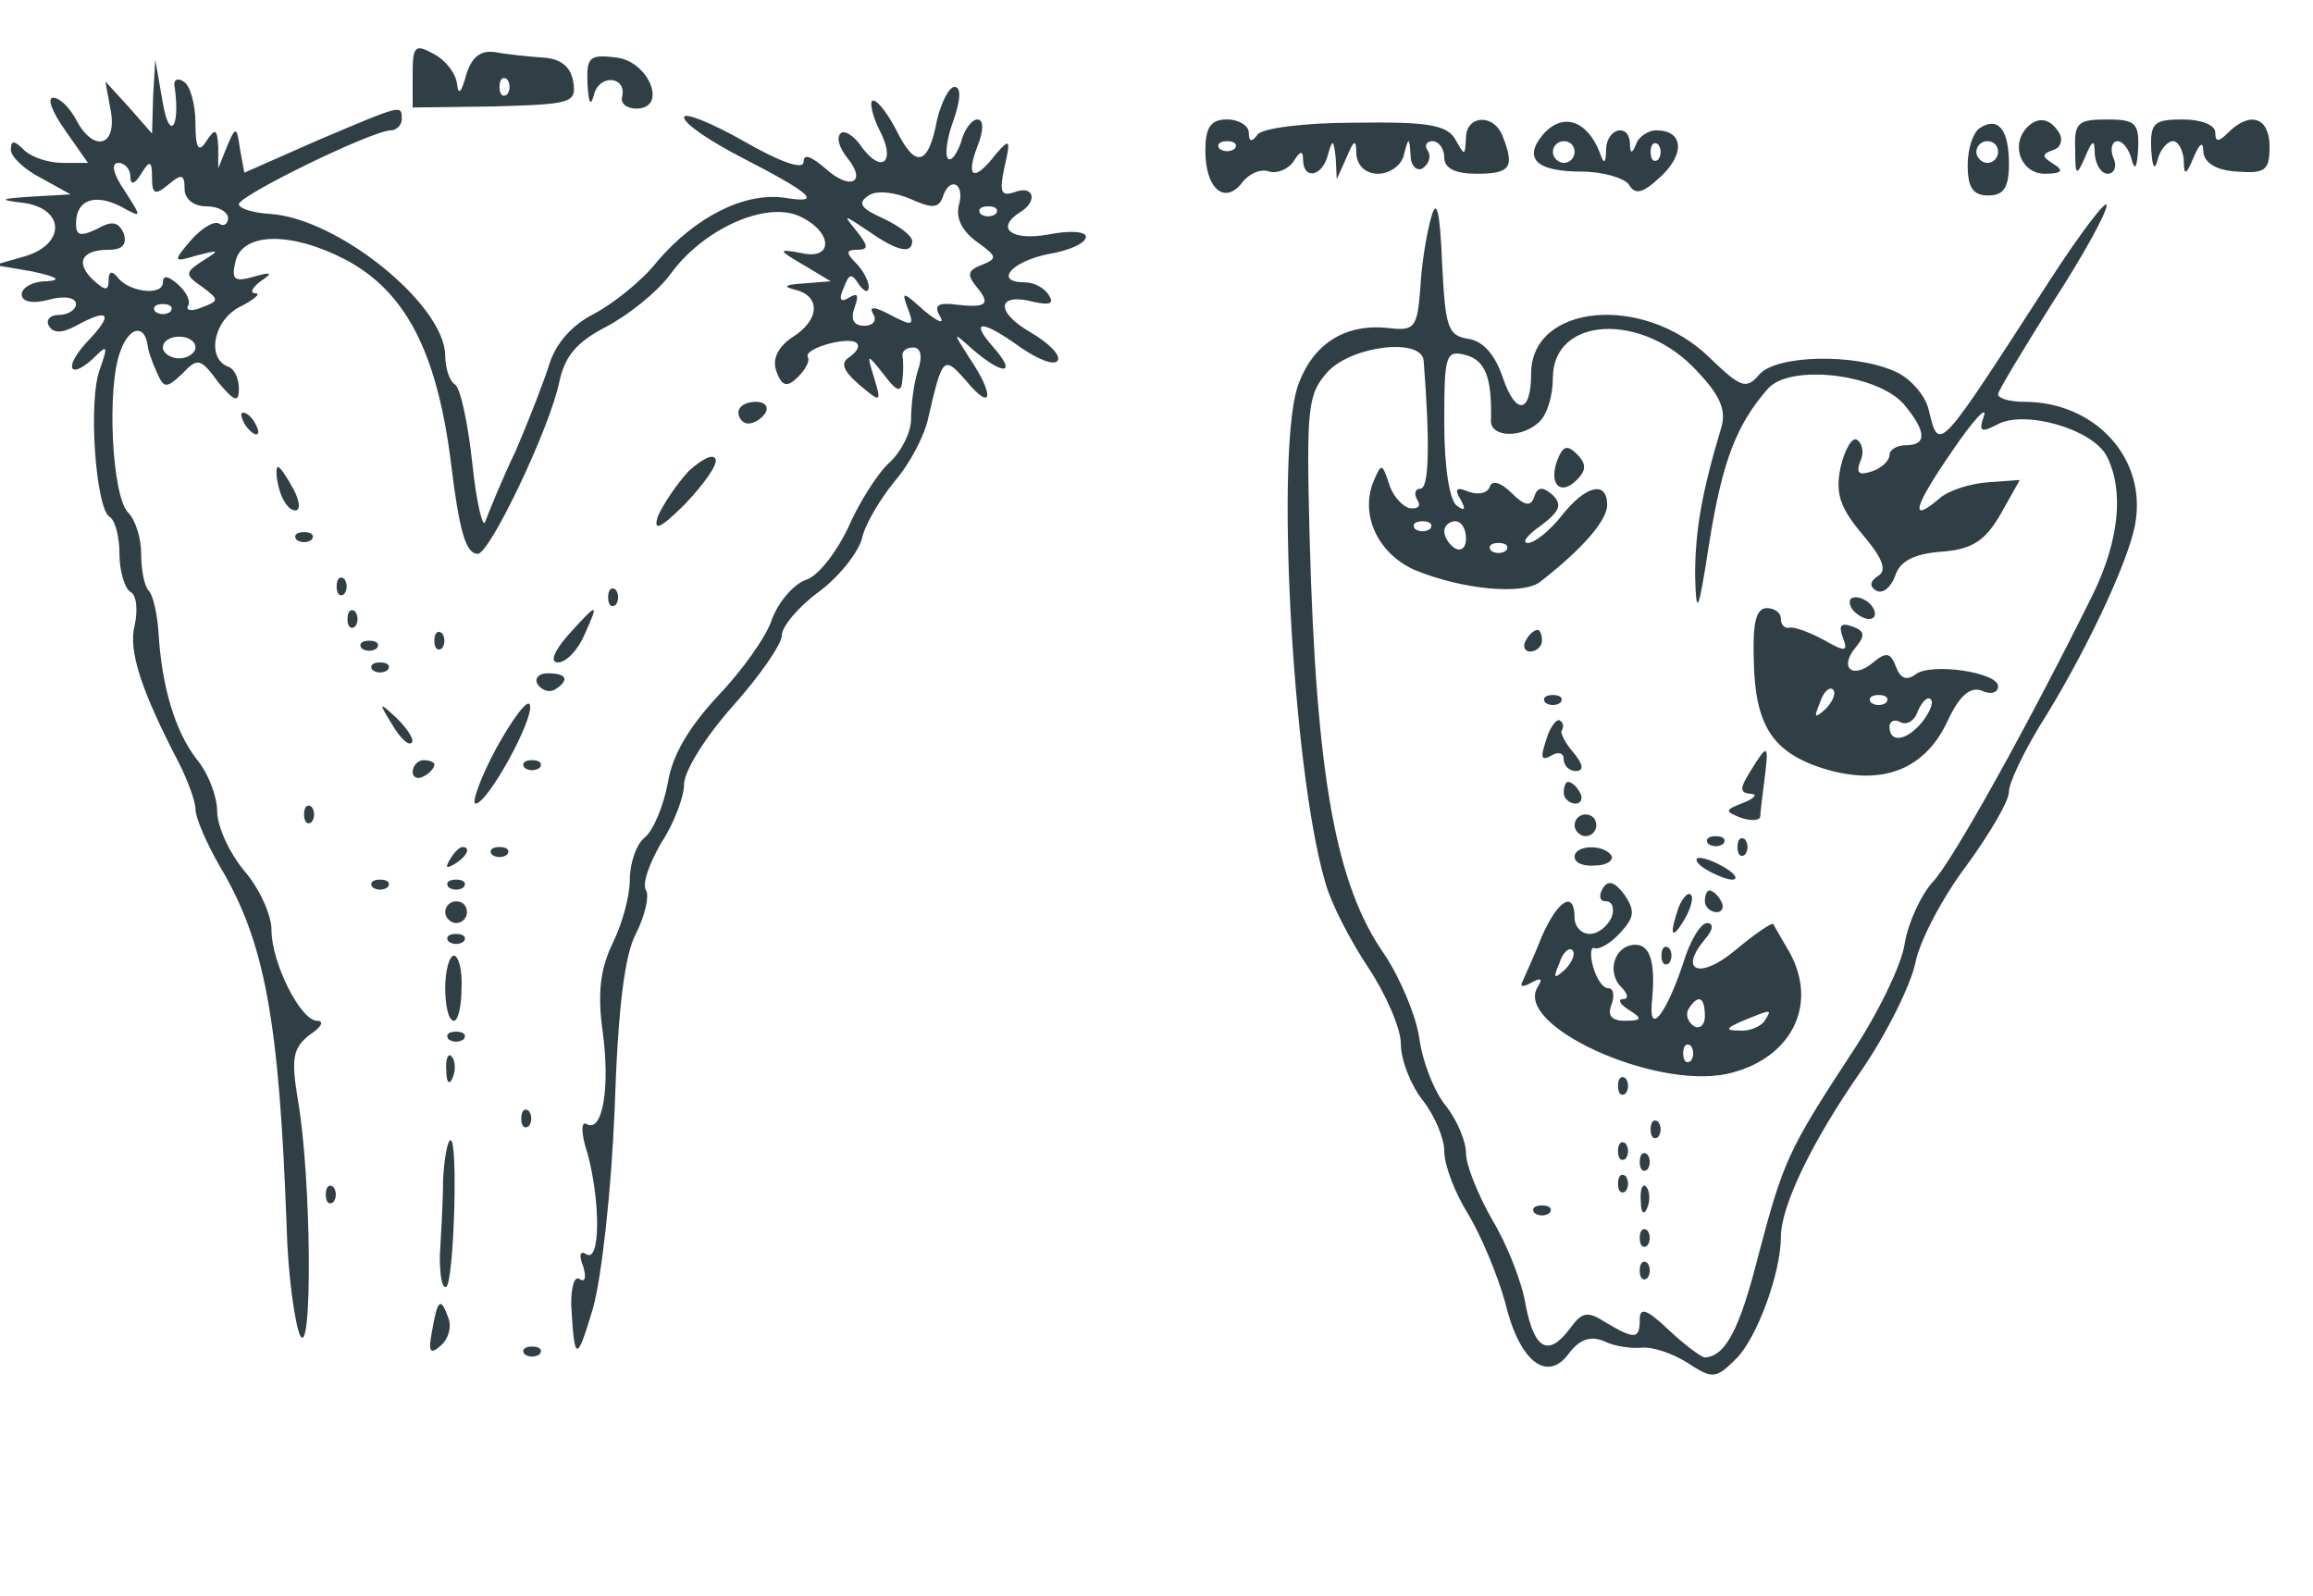 <svg fill="#303f46" style="background-color:#fff;" width="213" height="147" viewBox="0 0 213 147" xmlns="http://www.w3.org/2000/svg"><g transform="translate(0 147) scale(.1 -.1)"><path d="m380 1401v-30l75 1c70 2 76 3 73 22-2 14-11 22-28 23-14 1-34 3-44 5-14 2-22-5-27-22-4-15-7-18-8-8s-10 22-21 28c-18 10-20 8-20-19zm87-18c-4-3-7 0-7 7s3 10 7 7c3-4 3-10 0-14z"/><path d="m541 1393c1-18 3-22 6-10 5 19 30 17 26-2-2-6 4-11 13-11 29 0 12 43-18 47-25 3-28 1-27-24z"/><path d="m141 1381-1-34-21 24-22 24 5-27c6-33-16-39-32-8-6 11-15 20-21 20s-1-13 11-30l21-30h-23c-13 0-29 5-36 12-9 9-12 9-12 0 0-6 12-18 28-26l27-15-35-2c-31-2-32-3-7-6 37-6 37-38 0-49l-28-8 35-6c23-5 27-8 13-9-13 0-23-6-23-12 0-7 10-9 25-5 14 4 25 2 25-4 0-5-7-10-16-10-8 0-12-5-9-10 4-7 12-7 25 0 31 17 35 11 10-15-23-25-15-36 9-12 10 10 10 7 3-13-11-28-4-128 9-136 5-3 9-18 9-34s5-32 10-35c6-3 7-17 4-31-6-23 6-60 41-127 8-16 15-35 15-42 0-8 10-31 22-52 42-70 55-142 62-333 1-41 7-86 12-99 12-27 11 146-2 218-6 37-4 46 11 58 11 7 14 13 7 13-15 0-42 53-42 84 0 13-11 38-25 54-14 17-25 41-25 55 0 13-8 35-19 48-20 26-32 67-35 116-1 17-5 35-9 39s-7 19-7 34c0 14-5 31-12 38-15 15-20 116-7 149 8 22 22 25 25 5 0-4 4-15 8-24 7-16 9-16 24-2 14 15 17 14 33-8 15-18 19-19 19-6 0 9-4 18-9 20-21 7-15 42 9 55 14 7 21 13 15 13-5 0-3 5 5 11 12 8 10 9-7 4-18-5-20-2-16 15 7 26 51 27 101 1 55-29 84-84 97-185 8-66 14-86 25-86s66 115 75 158c5 24 16 37 43 51 21 11 47 32 59 48 30 42 88 68 119 54s32-41 2-34c-22 4-22 3 2-11l25-15-25-2c-17-1-20-3-7-6 23-6 22-28-4-44-13-9-18-20-14-31 5-14 10-15 20-5 7 7 11 15 9 18-5 8 38 20 45 13 3-3 0-8-7-13-8-5-6-12 9-25 20-17 21-17 14 6s-7 23 9 3c12-16 16-17 17-5 1 8 1 18 0 23 0 4 4 7 10 7 7 0 9-8 4-22-4-13-6-33-6-44 0-12-9-30-20-40s-28-37-38-60c-11-23-28-45-39-48-11-4-25-20-31-36-5-16-28-48-50-71-26-28-42-54-46-80-4-21-13-43-21-50-8-6-14-24-14-39s-7-41-16-59c-11-23-14-45-9-81 7-51 0-94-15-85-5 3-5-9 1-27 12-44 12-101-1-93-6 4-7-1-3-11 3-10 2-15-3-12-5 4-8-7-8-23 3-54 5-54 20-4 8 28 17 109 20 183 3 92 9 143 20 163 8 16 12 34 9 39-4 6 3 25 14 44 12 18 21 43 21 54 0 12 20 44 45 72s45 57 45 65 15 26 34 40 37 37 40 50 17 36 30 52c14 16 28 43 31 59 13 56 14 57 35 33 24-29 26-13 3 21-16 25-16 25 3 8 28-24 41-23 19 2-23 26-11 26 25 0 16-11 31-17 34-12s-8 16-25 26c-33 19-31 37 3 28 14-3 19-2 14 6-4 7-14 12-22 12-29 0-13 19 21 26 19 3 35 10 35 16 0 5-15 6-35 2-34-6-49 6-25 21 16 10 12 25-6 18-12-4-14 0-9 23 6 26 5 27-8 12-20-26-28-22-17 7 6 15 6 25 0 25-5 0-12-9-15-21-4-11-9-18-12-15s-1 19 5 35c7 20 7 31 1 31-5 0-12-14-16-30-8-43-20-46-38-9-9 17-19 29-22 26-2-3 1-15 7-27 15-28 3-41-16-16-7 11-17 17-20 13-4-4-1-13 6-22 19-23 3-31-20-10-13 11-20 14-20 6s-22 0-55 19c-30 17-55 27-55 22 0-6 24-22 53-37 66-34 75-43 39-37-37 5-82-18-117-59-14-18-41-39-58-48-20-10-35-27-41-46-5-16-19-52-31-80-13-27-25-57-28-65-2-8-8 15-12 53-4 37-11 70-16 73s-9 15-9 27c-1 47-99 126-161 130-16 1-29 5-29 9 0 8 123 68 140 68 5 0 10 5 10 10 0 14 1 14-77-19l-68-30-4 22c-3 21-4 21-12 2l-8-20v20c-1 17-3 17-11 5-7-11-10-7-10 17 0 17-5 35-11 38-6 4-10 1-8-6 5-37-5-49-11-14l-7 40-2-34zm-21-73c0-9 4-8 10 2 8 13 10 12 10-4 0-15 3-16 15-6s15 10 15-4c0-9 8-16 20-16 11 0 20-5 20-11 0-5-4-8-8-5-5 3-16-4-26-15-17-20-17-21 6-14 20 5 21 5 5-5-17-11-17-13-1-24 16-12 16-13 0-19-9-4-15-3-13 1 3 4-1 13-9 20-9 8-14 9-14 2 0-13-32-9-42 5-5 6-8 5-8-3 0-10-3-10-14 0-17 16-11 28 14 28 13 0 17 5 14 15-5 11-11 12-25 4-15-7-19-6-19 5 0 22 17 28 41 16 20-11 20-11 4 14-11 16-13 26-6 26 6 0 11-6 11-12zm748-20c6 20 21 14 15-7-3-12 3-24 17-34 18-13 19-15 4-21-13-5-14-9-4-21 13-16 8-19-24-15-13 1-16-2-10-12 4-7-3-4-15 6-20 18-21 18-15 2s5-17-16-6c-15 8-20 8-16 1 4-6 0-11-8-11-10 0-13 6-9 17s3 14-5 9-10-2-5 9c5 13 7 14 14 3 5-7 9-8 9-2 0 5-5 15-12 22-9 9-9 12 1 12 11 0 11 3 0 17-13 16-13 16 11 0 27-19 40-21 40-9 0 5-12 14-27 21-20 9-24 14-13 21 7 5 24 3 38-3 20-9 26-9 30 1zm49-15c-4-3-10-3-14 0-3 4 0 7 7 7s10-3 7-7zm-760-90c-4-3-10-3-14 0-3 4 0 7 7 7s10-3 7-7zm23-33c0-5-7-10-15-10s-15 5-15 10c0 6 7 10 15 10s15-4 15-10z"/><path d="m1110 1331c0-35 18-50 34-29 6 8 17 13 25 10 7-2 17 2 22 9 6 10 9 11 9 2 0-19 18-16 23 5 4 14 5 14 7-3l1-20 9 20c7 17 9 17 9 3 1-11 9-18 20-18s22 8 24 18c4 16 5 16 6-1 0-10 6-15 11-12 6 4 8 11 5 16-4 5-1 9 4 9 6 0 11-7 11-15 0-10 10-15 30-15 31 0 35 6 24 34-8 22-34 20-34-1-1-17-1-17-10-1-8 13-25 16-93 15-45 0-85-5-89-11-5-7-8-7-8 2 0 6-9 12-20 12-15 0-20-7-20-29zm27 2c-4-3-10-3-14 0-3 4 0 7 7 7s10-3 7-7z"/><path d="m1420 1345c-17-21-5-33 36-33 20 0 40-6 44-12 6-10 13-8 30 8 22 21 20 42-5 42-7 0-16-6-18-12-4-10-6-10-6 0-1 19-21 14-22-5 0-14-2-15-6-3-12 30-35 37-53 15zm30-15c0-5-4-10-10-10-5 0-10 5-10 10 0 6 5 10 10 10 6 0 10-4 10-10zm77-7c-4-3-7 0-7 7s3 10 7 7c3-4 3-10 0-14z"/><path d="m1823 1352c-6-4-11-19-11-34 0-21 5-28 19-28s19 7 19 29c0 32-10 44-27 33zm17-22c0-5-4-10-10-10-5 0-10 5-10 10 0 6 5 10 10 10 6 0 10-4 10-10z"/><path d="m1867 1353c-16-16-6-43 16-43 16 0 18 3 8 9-11 7-11 9 0 13 7 2 9 10 5 16-8 13-19 15-29 5z"/><path d="m1911 1333c0-25 1-26 9-8 7 17 9 17 9 3 1-10 6-18 12-18s9 7 5 15c-3 8-1 15 4 15s11-8 13-17c3-11 5-7 6 10 1 24-3 27-29 27s-30-3-29-27z"/><path d="m1981 1333c1-17 3-21 6-10 2 9 9 17 14 17s9-8 10-17c0-15 2-15 9 2 6 14 9 15 9 5 1-10 12-17 31-18 26-2 30 1 30 23 0 27-18 33-38 13-9-9-12-9-12 0 0 7-13 12-30 12-26 0-30-3-29-27z"/><path d="m1318 1270c-4-14-9-43-10-65-3-37-5-40-30-37-39 4-68-14-82-51-22-56-6-355 24-458 5-20 24-56 40-80s30-56 30-70c0-15 9-38 20-52s20-35 20-47c0-13 10-39 22-58 12-20 27-56 34-81 13-55 39-75 59-47 10 13 20 16 32 11 10-5 26-7 35-6s28-5 42-14c23-15 26-15 45 4s41 79 41 112c0 28 28 87 74 153 24 35 46 80 50 100s25 60 47 89c21 29 39 59 39 68 0 8 13 35 28 60 40 63 81 149 88 185 12 61-36 114-102 114-13 0-24 3-24 7 0 3 23 41 50 84 28 43 50 83 50 90 0 6-23-24-51-67-106-164-103-161-113-121-3 13-17 29-31 35-38 17-110 15-125-3-12-14-17-12-46 16-61 59-164 49-164-15 0-37-14-39-26-4-7 21-18 34-32 36-19 3-21 11-24 70-2 48-5 60-10 42zm245-142c21-22 27-36 22-52-18-60-24-95-24-136 1-39 3-35 13 30 12 75 25 109 54 142 20 23 100 14 125-14 21-25 22-38 2-38-8 0-15-4-15-9s-7-12-16-15c-12-4-15-2-11 9 4 8 2 17-3 20-4 3-11-8-15-25-5-24-1-37 20-62 18-21 23-33 15-38s-9-10-2-14c6-3 13 3 17 13 4 14 17 21 43 23 28 2 40 10 54 34l18 32-28-2c-16-1-37-7-46-15-28-24-24-8 12 44 19 28 32 42 29 32-5-14-3-16 12-8 25 14 88-4 101-29 16-31 12-77-13-128-60-121-129-245-147-264-11-12-23-38-26-57-3-20-25-65-49-101-59-90-63-100-86-187-17-67-30-92-49-93-3 0-18 11-33 25-20 19-27 22-27 10 0-18-4-19-31-3-17 11-22 10-33-5-20-27-33-20-41 21-3 20-17 56-31 79-13 23-24 50-24 61s-8 30-18 43c-11 13-22 41-25 63-3 21-18 56-32 77-45 64-63 164-69 384-3 120-2 132 17 153 23 24 86 31 88 10 6-77 5-118-3-118-5 0-6-5-3-10 4-6 1-9-7-8-7 2-16 12-19 23-6 18-7 19-14 2-13-31 4-67 38-82 44-18 99-23 115-11 40 31 62 57 62 71 0 23-20 18-42-10-11-14-25-25-31-25s-1 7 12 16c17 13 20 19 11 28-9 8-14 8-17-1-3-10-9-9-21 3-10 10-18 12-20 6s-10-8-19-5c-12 5-14 3-8-7 5-9 4-11-3-6-7 4-12 35-12 76 0 63 1 68 20 63 18-5 24-21 23-60-1-16 29-17 45-1 7 7 12 24 12 40 0 57 83 61 133 6zm-246-145c-4-3-10-3-14 0-3 4 0 7 7 7s10-3 7-7zm33-9c0-8-4-12-10-9-5 3-10 10-10 16 0 5 5 9 10 9 6 0 10-7 10-16zm37-11c-4-3-10-3-14 0-3 4 0 7 7 7s10-3 7-7z"/><path d="m1434 1046c-8-22 3-33 18-18 9 9 9 15 0 24s-13 7-18-6z"/><path d="m1705 910c3-5 11-10 16-10 6 0 7 5 4 10-3 6-11 10-16 10-6 0-7-4-4-10z"/><path d="m1615 863c1-61 17-86 65-101 53-16 92-1 113 43 11 24 21 33 32 29 8-4 15-2 15 4 0 13-62 22-76 11-8-6-14-4-18 7-5 13-9 14-21 4-19-16-32-5-16 14 9 11 8 15-3 19s-13 1-9-10c5-13 3-14-18-2-13 7-27 12-31 11-5-1-8 3-8 8 0 6-6 10-13 10-10 0-13-14-12-47zm66-46c-10-9-11-8-5 6 3 10 9 15 12 12s0-11-7-18zm56 6c-4-3-10-3-14 0-3 4 0 7 7 7s10-3 7-7zm33-18c-14-17-30-20-30-4 0 5 5 7 10 4 6-3 13 1 16 10 4 9 9 14 12 11s-1-12-8-21z"/><path d="m1405 880c-3-5-1-10 4-10 6 0 11 5 11 10 0 6-2 10-4 10-3 0-8-4-11-10z"/><path d="m1423 823c4-3 10-3 14 0 3 4 0 7-7 7s-10-3-7-7z"/><path d="m1426 795c-8-23-8-27 4-20 6 3 10 1 10-4 0-6 5-11 11-11 8 0 7 6-2 17-8 9-12 18-11 20 2 3 2 7-1 9-2 3-7-2-11-11z"/><path d="m1612 760c-10-16-10-20 0-21 7 0 4-4-6-8-18-7-18-8-3-14 9-3 17-3 18 1 0 4 2 19 4 35 4 32 3 33-13 7z"/><path d="m1440 740c0-5 5-10 11-10 5 0 7 5 4 10-3 6-8 10-11 10-2 0-4-4-4-10z"/><path d="m1450 710c0-5 5-10 10-10 6 0 10 5 10 10 0 6-4 10-10 10-5 0-10-4-10-10z"/><path d="m1573 693c4-3 10-3 14 0 3 4 0 7-7 7s-10-3-7-7z"/><path d="m1600 690c0-7 3-10 7-7 3 4 3 10 0 14-4 3-7 0-7-7z"/><path d="m1450 681c0-6 9-9 19-8 11 0 17 5 15 9-7 11-34 10-34-1z"/><path d="m1570 670c8-5 20-10 25-10 6 0 3 5-5 10s-19 10-25 10c-5 0-3-5 5-10z"/><path d="m1476 652c-4-7-3-12 3-12s8-7 5-15c-4-8-12-15-20-15s-14 7-14 15c0 25-15 17-30-17-7-18-16-37-18-42-3-5 1-5 8-1 9 5 11 4 6-4-22-35 106-94 174-80 59 13 85 63 58 112-7 12-14 24-15 26s-17-9-35-24c-32-27-53-20-28 10 8 9 8 15 2 15s-16-17-22-37c-15-45-31-67-29-38 4 38-1 55-15 55-19 0-27-25-13-39 6-6 7-11 2-11-6 0-3-5 5-10 13-8 12-10-4-10-12 0-16 5-12 15 3 8 2 15-3 15s-11 9-14 20-2 18 1 17c4-2 15 4 24 14 13 14 14 20 4 35-9 12-15 14-20 6zm-35-75c-10-9-11-8-5 6 3 10 9 15 12 12s0-11-7-18zm129-43c0-8-5-12-10-9-6 4-8 11-5 16 9 14 15 11 15-7zm55-4c-3-5-14-10-23-9-14 0-13 2 3 9 27 11 27 11 20 0zm-68-37c-4-3-7 0-7 7s3 10 7 7c3-4 3-10 0-14z"/><path d="m1546 635c-9-26-7-32 5-12 6 10 9 21 6 23-2 3-7-2-11-11z"/><path d="m1570 640c0-5 5-10 11-10 5 0 7 5 4 10-3 6-8 10-11 10-2 0-4-4-4-10z"/><path d="m1530 590c0-7 3-10 7-7 3 4 3 10 0 14-4 3-7 0-7-7z"/><path d="m1490 470c0-7 3-10 7-7 3 4 3 10 0 14-4 3-7 0-7-7z"/><path d="m1520 430c0-7 3-10 7-7 3 4 3 10 0 14-4 3-7 0-7-7z"/><path d="m1490 410c0-7 3-10 7-7 3 4 3 10 0 14-4 3-7 0-7-7z"/><path d="m1510 400c0-7 3-10 7-7 3 4 3 10 0 14-4 3-7 0-7-7z"/><path d="m1490 380c0-7 3-10 7-7 3 4 3 10 0 14-4 3-7 0-7-7z"/><path d="m1511 364c0-11 3-14 6-6 3 7 2 16-1 19-3 4-6-2-5-13z"/><path d="m1413 353c4-3 10-3 14 0 3 4 0 7-7 7s-10-3-7-7z"/><path d="m1510 330c0-7 3-10 7-7 3 4 3 10 0 14-4 3-7 0-7-7z"/><path d="m1510 300c0-7 3-10 7-7 3 4 3 10 0 14-4 3-7 0-7-7z"/><path d="m680 1090c0-5 4-10 9-10 6 0 13 5 16 10 3 6-1 10-9 10-9 0-16-4-16-10z"/><path d="m225 1080c3-5 8-10 11-10s2 5-1 10c-3 6-8 10-11 10s-2-4 1-10z"/><path d="m634 1036c-11-12-23-30-28-41-5-15 2-12 25 11 17 18 30 36 28 41-2 6-13 0-25-11z"/><path d="m257 1020c3-11 9-20 15-20 5 0 4 9-2 20s-12 20-14 20-2-9 1-20z"/><path d="m273 973c4-3 10-3 14 0 3 4 0 7-7 7s-10-3-7-7z"/><path d="m310 930c0-7 3-10 7-7 3 4 3 10 0 14-4 3-7 0-7-7z"/><path d="m560 920c0-7 3-10 7-7 3 4 3 10 0 14-4 3-7 0-7-7z"/><path d="m320 900c0-7 3-10 7-7 3 4 3 10 0 14-4 3-7 0-7-7z"/><path d="m523 885c-13-15-17-25-9-25 7 0 18 11 24 25 14 31 13 31-15 0z"/><path d="m400 880c0-7 3-10 7-7 3 4 3 10 0 14-4 3-7 0-7-7z"/><path d="m333 873c4-3 10-3 14 0 3 4 0 7-7 7s-10-3-7-7z"/><path d="m343 853c4-3 10-3 14 0 3 4 0 7-7 7s-10-3-7-7z"/><path d="m495 840c4-6 11-8 16-5 14 9 11 15-7 15-8 0-12-5-9-10z"/><path d="m457 781c-15-28-23-51-19-51 11 0 54 78 50 91-2 6-16-13-31-40z"/><path d="m361 803c7-12 15-20 18-17 3 2-3 12-13 22-17 16-18 16-5-5z"/><path d="m380 759c0-5 5-7 10-4 6 3 10 8 10 11 0 2-4 4-10 4-5 0-10-5-10-11z"/><path d="m483 763c4-3 10-3 14 0 3 4 0 7-7 7s-10-3-7-7z"/><path d="m280 720c0-7 3-10 7-7 3 4 3 10 0 14-4 3-7 0-7-7z"/><path d="m414 678c-4-7-3-8 4-4 12 7 16 16 8 16-3 0-8-5-12-12z"/><path d="m453 683c4-3 10-3 14 0 3 4 0 7-7 7s-10-3-7-7z"/><path d="m343 653c4-3 10-3 14 0 3 4 0 7-7 7s-10-3-7-7z"/><path d="m413 653c4-3 10-3 14 0 3 4 0 7-7 7s-10-3-7-7z"/><path d="m410 630c0-5 5-10 10-10 6 0 10 5 10 10 0 6-4 10-10 10-5 0-10-4-10-10z"/><path d="m413 603c4-3 10-3 14 0 3 4 0 7-7 7s-10-3-7-7z"/><path d="m410 560c0-16 3-30 8-30 4 0 7 14 7 30 1 17-3 30-7 30s-8-13-8-30z"/><path d="m413 513c4-3 10-3 14 0 3 4 0 7-7 7s-10-3-7-7z"/><path d="m411 484c0-11 3-14 6-6 3 7 2 16-1 19-3 4-6-2-5-13z"/><path d="m480 440c0-7 3-10 7-7 3 4 3 10 0 14-4 3-7 0-7-7z"/><path d="m408 383c0-21-2-52-3-70 0-17 2-30 6-28 7 5 11 135 4 135-3 0-6-17-7-37z"/><path d="m300 370c0-7 3-10 7-7 3 4 3 10 0 14-4 3-7 0-7-7z"/><path d="m398 245c-4-20-2-23 8-14 7 6 10 17 7 25-7 20-10 18-15-11z"/><path d="m483 223c4-3 10-3 14 0 3 4 0 7-7 7s-10-3-7-7z"/></g></svg>